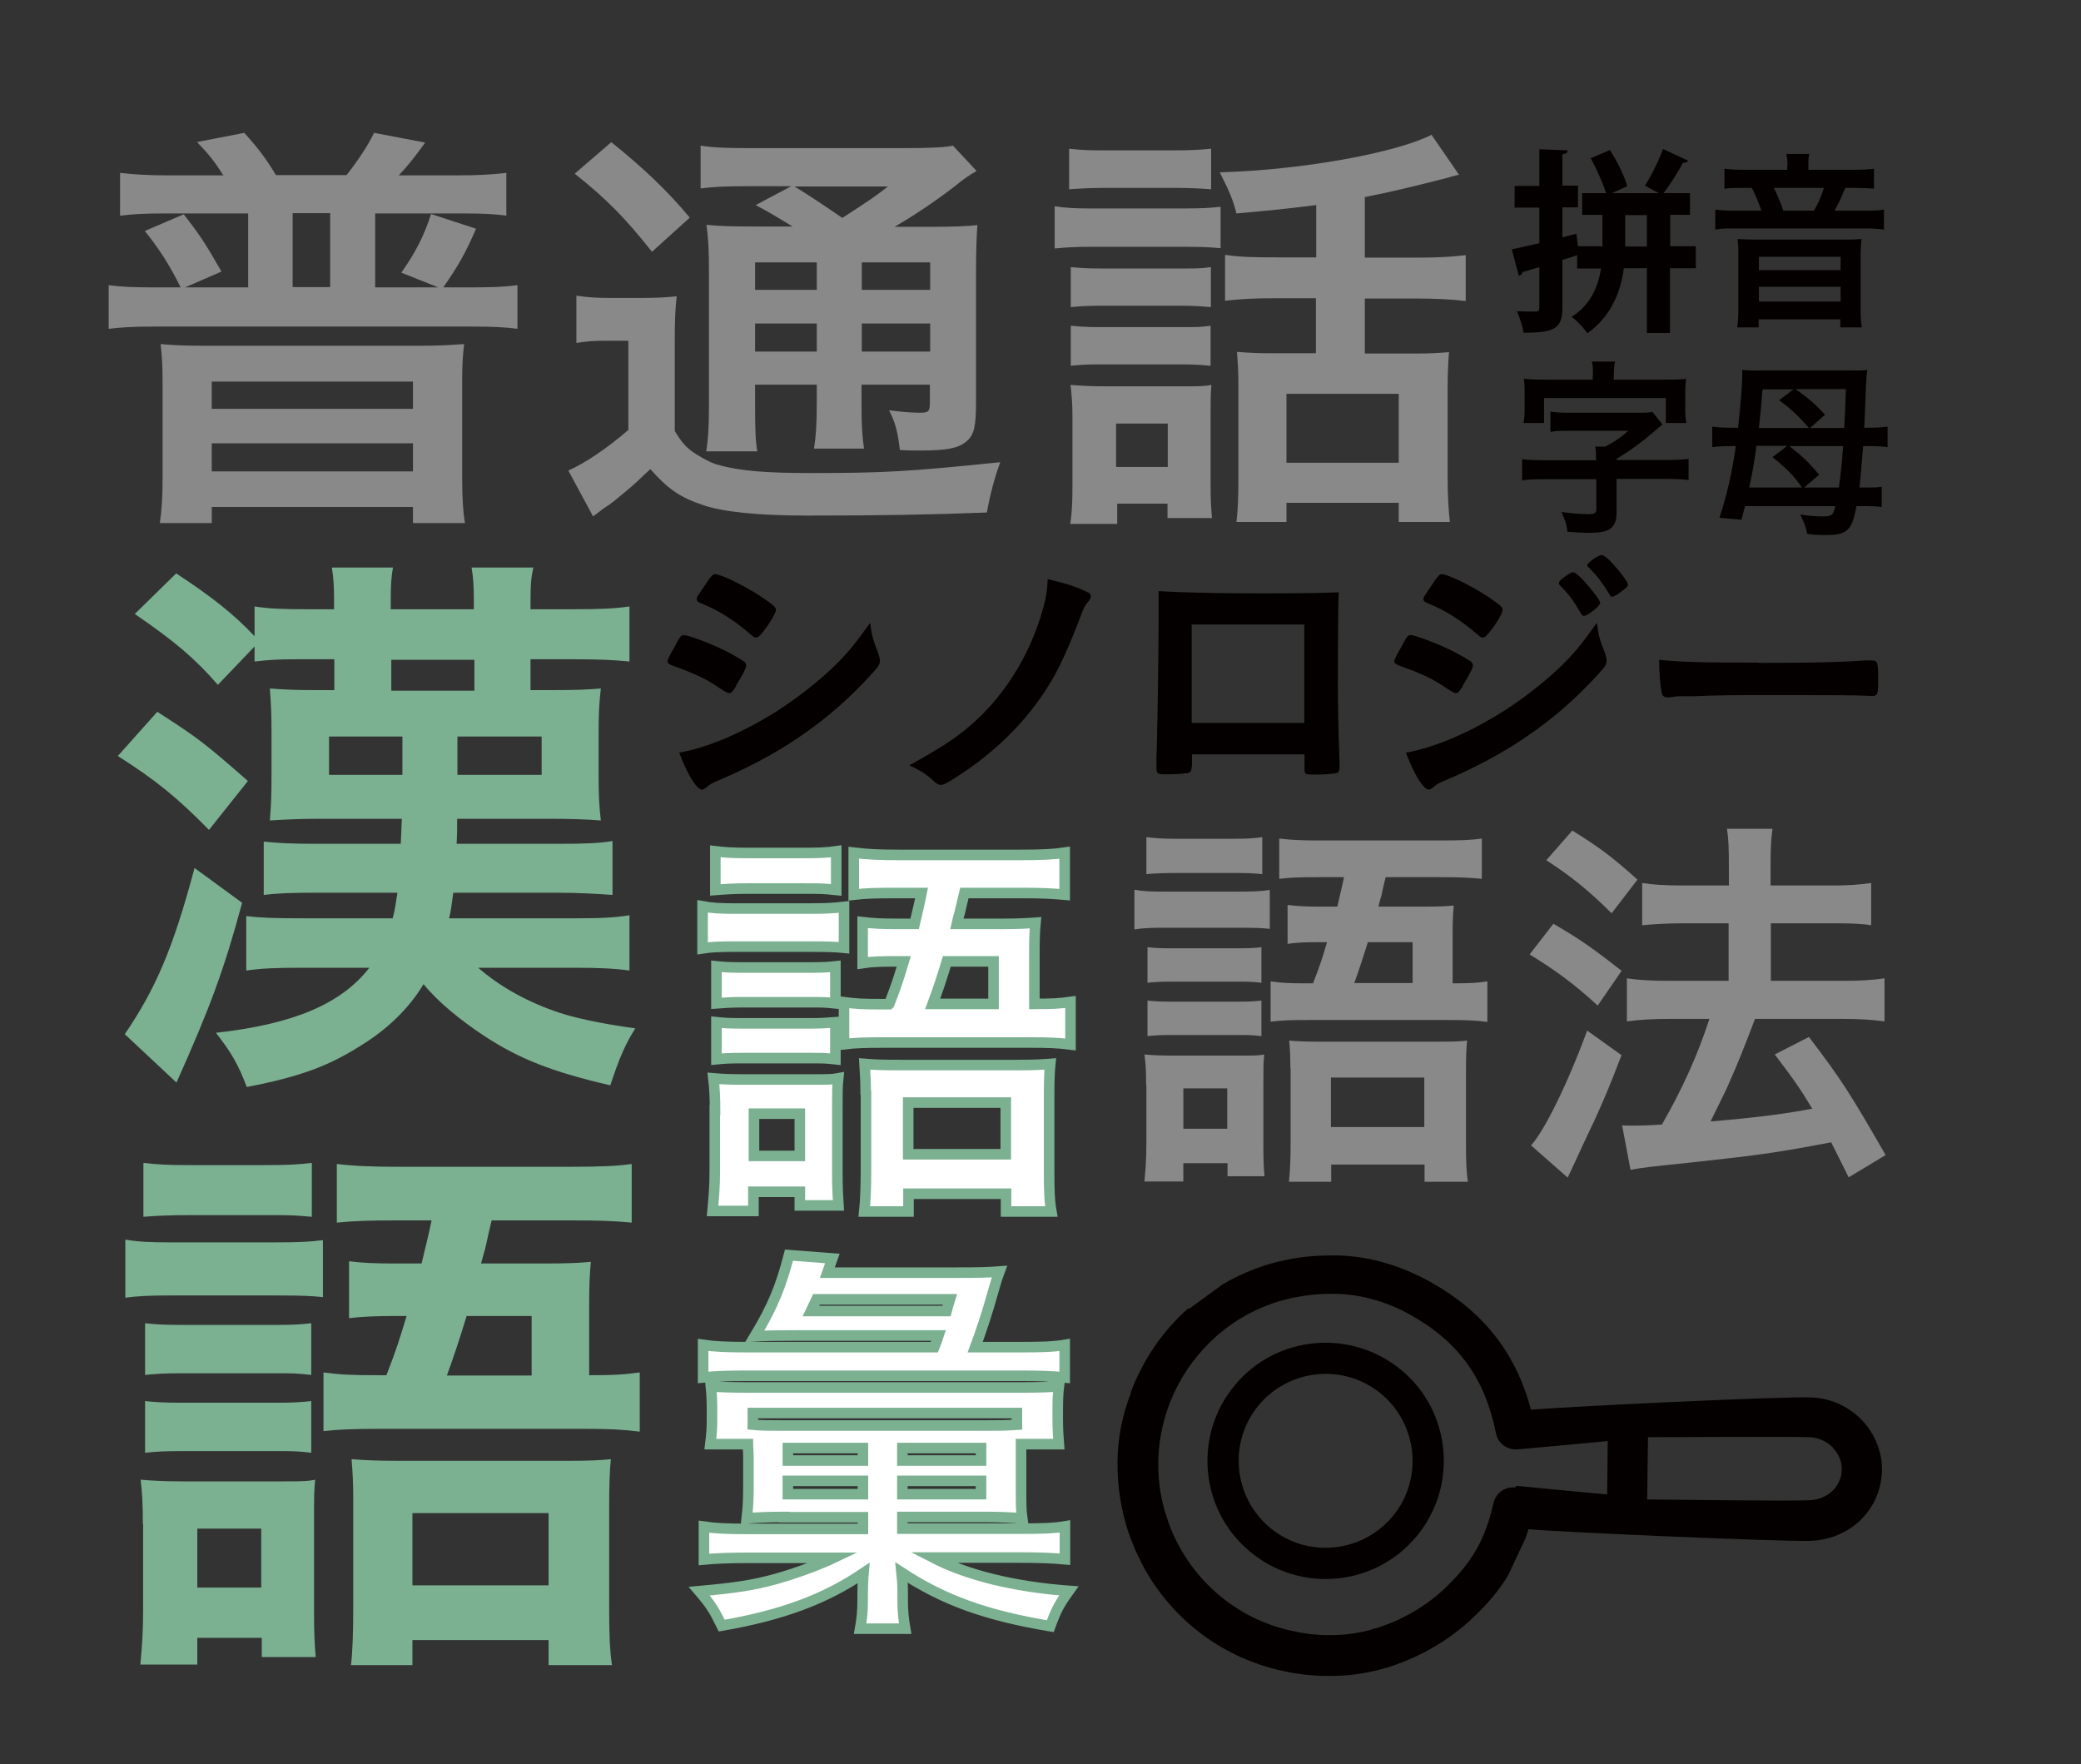 <?xml version="1.0" encoding="UTF-8"?>
<svg id="uuid-f607055b-1e7e-40da-a63c-1250d3fa71b4" data-name="レイヤー 2" xmlns="http://www.w3.org/2000/svg" width="74.88" height="63.48" viewBox="0 0 74.88 63.48">
  <rect x="0" y="0" width="74.88" height="63.48" fill="#333333" stroke="none"/>
  <defs>
    <style>
      .uuid-618dd2e1-0ea5-4201-9f88-29635b90bec3 {
        fill: none;
      }

      .uuid-618dd2e1-0ea5-4201-9f88-29635b90bec3, .uuid-27132ab3-1133-4d52-a3f5-637eff346f3c, .uuid-1173f42f-2081-4ca2-ad3b-d97c73e388d6, .uuid-1e30f823-5626-48a5-a230-400fae9345a2 {
        stroke-width: 0px;
      }

      .uuid-e108eb07-7161-4a83-9d66-8f16cc69449a {
        fill: #fff;
        stroke: #7bb091;
        stroke-miterlimit: 10;
        stroke-width: .38px;
      }

      .uuid-27132ab3-1133-4d52-a3f5-637eff346f3c {
        fill: #7bb091;
      }

      .uuid-1173f42f-2081-4ca2-ad3b-d97c73e388d6 {
        fill: #888988;
      }

      .uuid-1e30f823-5626-48a5-a230-400fae9345a2 {
        fill: #040000;
      }
    </style>
  </defs>
  <g id="uuid-ae33d825-e4e8-45a5-abbb-b2e0037ae40d" data-name="&amp;lt;レイヤー&amp;gt;">
    <g>
      <g>
        <path class="uuid-1173f42f-2081-4ca2-ad3b-d97c73e388d6" d="m8.03,6.3c-.32-.5-.48-.71-.94-1.19l1.7-.33c.54.6.78.93,1.14,1.52h2.54c.41-.52.78-1.08.99-1.52l1.84.35c-.34.47-.61.82-.95,1.18h2.08c.77,0,1.29-.03,1.79-.09v1.54c-.41-.06-.87-.08-1.5-.08h-3.22v2.66h2.27l-1.33-.53c.49-.69.83-1.34,1.07-2.11l1.62.53c-.39.9-.65,1.35-1.18,2.11h1.02c.75,0,1.21-.02,1.65-.08v1.57c-.49-.06-.87-.08-1.65-.08H5.56c-.73,0-1.11.02-1.65.08v-1.57c.44.06.9.08,1.65.08h.94c-.41-.83-.77-1.38-1.29-2.03l1.4-.6c.6.77.78,1.05,1.36,2.06l-1.31.57h2.27v-2.66h-3.08c-.61,0-1.04.02-1.53.08v-1.54c.51.06,1.02.09,1.77.09h1.96Zm-2.18,7.45c0-.61-.02-.91-.07-1.37.56.05,1.02.06,1.55.06h7.8c.63,0,.97-.02,1.57-.06-.05.42-.07.74-.07,1.37v3.47c0,.66.03,1.18.1,1.6h-1.87v-.58h-7.24v.58h-1.87c.07-.46.1-.94.1-1.59v-3.49Zm1.77.96h7.24v-.98h-7.24v.98Zm0,2.25h7.24v-1.01h-7.24v1.01Zm4.26-6.63v-2.66h-1.35v2.66h1.35Z"/>
        <path class="uuid-1173f42f-2081-4ca2-ad3b-d97c73e388d6" d="m20.75,10.64c.43.06.68.08,1.24.08h1.12c.48,0,.87-.02,1.24-.06-.05.42-.07.82-.07,1.63v3.22c.27.44.44.63.8.85.31.19.58.33.82.38.75.21,1.75.28,3.24.28,2.67,0,3.54-.05,6.85-.39-.2.55-.36,1.15-.48,1.81-2.11.08-3.8.11-6.51.11-1.69,0-3-.13-3.71-.38-.8-.27-1.23-.55-1.89-1.29l-.26.24c-.37.36-.44.41-1.07.93q-.14.11-.36.25c-.12.09-.2.16-.37.28l-.89-1.65c.61-.27,1.38-.79,2.16-1.46v-3.21h-.83c-.41,0-.68.02-1.04.08v-1.7Zm1.24-5.53c1.17.94,2.03,1.76,2.83,2.72l-1.36,1.23c-.94-1.19-1.63-1.9-2.78-2.81l1.31-1.13Zm6.56,3.06q-.94-.58-1.36-.79l1.28-.68h-1.57c-.82,0-1.21.02-1.69.08v-1.54c.51.08,1,.09,1.94.09h5.3c1.04,0,1.57-.03,1.84-.09l.85.91c-.26.16-.38.22-.82.58-.68.52-1.45,1.04-2.13,1.43h1.33c.83,0,1.24-.02,1.65-.06-.03.39-.05.9-.05,1.73v4.65c0,.85-.07,1.15-.31,1.37-.29.27-.7.36-1.7.36-.15,0-.43,0-.73-.02-.07-.6-.15-.97-.39-1.43.43.06.82.09,1.09.09.34,0,.38-.03.38-.41v-.6h-2.46v.63c0,.82.02,1.19.09,1.67h-1.8c.07-.44.1-.88.1-1.67v-.63h-2.22v.77c0,.88.02,1.29.08,1.63h-1.84c.07-.41.1-.9.1-1.63v-4.78c0-.86-.02-1.23-.09-1.74.51.05.99.06,1.82.06h1.3Zm-1.38,1.27v.99h2.22v-.99h-2.22Zm0,3.21h2.22v-1.01h-2.22v1.01Zm1.42-5.94q.58.35,1.72,1.13c.99-.64,1.21-.79,1.64-1.13h-3.36Zm2.42,3.72h2.46v-.99h-2.46v.99Zm2.46,1.21h-2.46v1.01h2.46v-1.01Z"/>
        <path class="uuid-1173f42f-2081-4ca2-ad3b-d97c73e388d6" d="m37.94,7.42c.41.06.7.08,1.31.08h3.36c.68,0,.92-.02,1.31-.06v1.49c-.34-.03-.56-.05-1.24-.05h-3.42c-.58,0-.87.02-1.31.06v-1.52Zm.53-2.07c.43.05.7.06,1.36.06h2.39c.66,0,.94-.02,1.36-.06v1.46c-.41-.03-.77-.05-1.36-.05h-2.39c-.56,0-.95.02-1.36.05v-1.46Zm1.74,13.5h-1.7c.07-.46.08-.85.08-1.43v-2.39c0-.49-.02-.75-.07-1.18.43.03.75.05,1.24.05h2.74c.65,0,.8,0,1.09-.05-.03.33-.03.55-.03,1.08v2.53c0,.56.02.82.05,1.18h-1.6v-.52h-1.81v.72Zm-1.68-9.24c.36.03.54.05,1.07.05h2.93c.53,0,.71,0,1.04-.05v1.44c-.36-.03-.58-.05-1.04-.05h-2.93c-.49,0-.75.02-1.07.05v-1.44Zm0,2.11c.36.03.54.05,1.07.05h2.91c.56,0,.7,0,1.05-.05v1.44c-.34-.03-.54-.05-1.07-.05h-2.91c-.49,0-.75.02-1.05.05v-1.44Zm1.63,5.08h1.86v-1.56h-1.86v1.56Zm7.19-9.42c-1.06.13-1.31.16-2.86.3-.12-.49-.27-.83-.6-1.48,2.93-.08,6.32-.69,7.62-1.35l.99,1.44c-.17.03-.22.05-.43.11-1.21.31-2.08.52-2.96.69v2.18h1.81c.82,0,1.33-.03,1.82-.09v1.65c-.51-.06-1.06-.09-1.82-.09h-1.81v1.98h1.82c.54,0,.85-.02,1.21-.05-.03.35-.05.72-.05,1.29v3.23c0,.62.03,1.17.08,1.59h-1.84v-.69h-4.04v.69h-1.8c.05-.42.07-.83.07-1.55v-3.39c0-.52-.02-.75-.05-1.18.39.03.73.05,1.19.05h1.65v-1.98h-1.43c-.82,0-1.31.03-1.84.09v-1.65c.56.08,1.04.09,1.86.09h1.42v-1.9Zm-1.06,9.27h4.04v-2.48h-4.04v2.48Z"/>
      </g>
      <g>
        <path class="uuid-1173f42f-2081-4ca2-ad3b-d97c73e388d6" d="m40.81,32.01c.32.06.59.07,1.1.07h2.6c.59,0,.84-.01,1.18-.06v1.4c-.27-.03-.52-.04-1.1-.04h-2.67c-.47,0-.8.01-1.1.06v-1.43Zm.43,7.02c0-.44-.01-.76-.06-1.09.33.03.63.04,1.05.04h2.34c.56,0,.72,0,.92-.04-.03.27-.03.47-.03,1v2.3c0,.49.01.75.04,1.08h-1.33v-.47h-1.59v.66h-1.4c.04-.43.07-.85.07-1.35v-2.12Zm.01-8.91c.33.04.6.06,1.15.06h1.87c.54,0,.82-.01,1.15-.06v1.33c-.47-.04-.52-.04-1.15-.04h-1.87c-.5,0-.79.01-1.15.04v-1.33Zm.04,3.96c.27.03.46.04.9.04h2.33c.44,0,.62-.01.87-.04v1.28c-.37-.04-.42-.04-.87-.04h-2.33c-.44,0-.62.01-.9.04v-1.28Zm0,1.92c.26.03.47.04.9.04h2.31c.44,0,.64-.01.89-.04v1.28c-.34-.04-.43-.04-.9-.04h-2.31c-.42,0-.62.01-.89.04v-1.28Zm1.29,4.61h1.58v-1.45h-1.58v1.45Zm4.67-5.24c.27-.7.32-.86.5-1.47h-.34c-.39,0-.77.01-1.08.06v-1.4c.33.04.65.06,1.1.06h.69c.11-.5.14-.57.24-1.06h-.9c-.66,0-1.02.01-1.43.06v-1.45c.47.06.9.07,1.54.07h4.21c.72,0,1.15-.01,1.54-.07v1.45c-.42-.04-.79-.06-1.45-.06h-2.01q-.06.23-.16.69c-.03.09-.06.2-.1.37h1.62c.5,0,.83-.01,1.09-.04-.03.32-.04.54-.04,1.06v1.74c.6,0,.85-.01,1.25-.07v1.46c-.45-.06-.78-.07-1.35-.07h-5.09c-.62,0-.96.01-1.36.06v-1.45c.43.06.66.07,1.36.07h.19Zm-.82,3.04c0-.4-.01-.64-.04-.97.34.03.63.04,1.16.04h4.15c.57,0,.83-.01,1.09-.04-.03.27-.04.66-.04,1.12v2.58c0,.6.01,1,.07,1.38h-1.56v-.62h-3.36v.62h-1.52c.04-.36.06-.85.06-1.39v-2.71Zm1.46,2.14h3.36v-1.78h-3.36v1.78Zm2.94-5.18v-1.47h-1.61c-.19.6-.29.92-.49,1.47h2.1Z"/>
        <path class="uuid-1173f42f-2081-4ca2-ad3b-d97c73e388d6" d="m55.9,33.24c.95.55,1.43.89,2.45,1.69l-.86,1.25c-.9-.82-1.51-1.26-2.45-1.84l.86-1.11Zm2.45,4.72c-.49,1.28-.8,2-1.35,3.14q-.23.49-.43.93-.1.21-.16.34l-1.32-1.16c.47-.5,1.32-2.22,2.02-4.13l1.23.88Zm-1.78-8.08c.96.59,1.49.99,2.35,1.77l-.93,1.21c-.75-.75-1.42-1.31-2.35-1.91l.93-1.06Zm1.75,10.61c.2.01.32.01.46.01.24,0,.62-.01,1.02-.04.72-1.25,1.28-2.48,1.71-3.8h-1.48c-.56,0-1.06.03-1.49.09v-1.55c.4.06.85.09,1.51.09h2.15v-2.07h-1.65c-.54,0-1.02.03-1.46.07v-1.52c.36.06.83.09,1.48.09h1.64v-.59c0-.76-.01-1.08-.07-1.45h1.64c-.06.44-.07.7-.07,1.45v.59h2.21c.6,0,.99-.03,1.41-.09v1.52c-.37-.06-.77-.07-1.39-.07h-2.22v2.07h2.66c.57,0,1.02-.03,1.43-.09v1.55c-.42-.06-.92-.09-1.43-.09h-3.23q-.55,1.46-.93,2.3c-.04.12-.27.57-.67,1.39,1.68-.14,2.78-.29,3.66-.46-.39-.65-.66-1.05-1.35-1.95l1.23-.63c1.16,1.52,1.49,2.04,2.76,4.25l-1.33.8c-.3-.6-.39-.79-.63-1.26-1.95.37-2.51.45-4.98.72-1.55.16-1.81.19-2.24.27l-.3-1.59Z"/>
      </g>
      <g>
        <path class="uuid-1e30f823-5626-48a5-a230-400fae9345a2" d="m61.02,8.87v.78h-.93v2.33h-.83v-2.33h-.83c-.11.84-.45,1.73-1.31,2.34-.12-.17-.38-.46-.57-.59.7-.44.96-1.11,1.06-1.74h-.86v-.48c-.17.06-.35.12-.53.17v1.72c0,.76-.29.9-1.4.9-.03-.21-.13-.55-.24-.77.29.01.58.01.67.01.11,0,.14-.04.14-.14v-1.46c-.23.07-.43.13-.61.18,0,.07-.06.12-.13.13l-.25-.95c.27-.06.61-.13.99-.22v-1.28h-.89v-.78h.89v-1.32l1.02.04c0,.08-.06.12-.19.14v1.13h.56v.78h-.56v1.08l.5-.13s0,.02.06.45h.88v-1.13h-.73v-.78h.86c-.11-.36-.34-.87-.55-1.26l.69-.29c.26.41.53.94.62,1.3l-.55.25h1.69c-.18-.1-.5-.27-.5-.27.23-.36.5-.91.65-1.32l.92.43s-.11.08-.21.07c-.16.33-.46.78-.69,1.09h.95v.78h-.71v1.13h.93Zm-2.54,0h.78v-1.13h-.78v1.13Z"/>
        <path class="uuid-1e30f823-5626-48a5-a230-400fae9345a2" d="m64.32,5.96c0-.15-.01-.27-.04-.42h.82c-.03.14-.03.26-.03.42v.15h1.53c.37,0,.63-.01.83-.04v.72c-.22-.02-.4-.03-.72-.03h-.31c-.15.36-.27.61-.39.82h1.01c.39,0,.59,0,.77-.04v.72c-.18-.03-.38-.04-.78-.04h-4.52c-.4,0-.58,0-.77.04v-.72c.2.03.41.04.8.04h.86c-.08-.24-.22-.6-.35-.82h-.29c-.32,0-.48,0-.69.03v-.72c.2.03.44.04.79.04h1.47v-.15Zm2.02,2.66c.27,0,.39,0,.64-.02-.02.2-.03.37-.03.6v1.91c0,.27.01.47.04.67h-.77v-.29h-2.94v.29h-.77c.03-.21.04-.41.04-.67v-1.91c0-.21,0-.39-.03-.6.23.01.36.02.64.02h3.17Zm-3.05,1.1h2.94v-.48h-2.94v.48Zm0,1.13h2.94v-.53h-2.94v.53Zm1.98-3.27c.15-.25.28-.55.36-.82h-1.8c.13.27.25.55.34.82h1.1Z"/>
        <path class="uuid-1e30f823-5626-48a5-a230-400fae9345a2" d="m57.43,16.5c0-.15,0-.26-.03-.43h.36c.33-.17.59-.35.83-.57h-2.1c-.31,0-.49,0-.7.04v-.73c.2.03.38.04.7.04h2.45c.27,0,.37,0,.52-.03l.36.45q-.19.16-.27.23c-.51.44-.89.71-1.38,1.01v.04h1.77c.32,0,.61-.01.82-.04v.76c-.21-.03-.52-.04-.82-.04h-1.77v1.18c0,.57-.22.76-.96.76-.23,0-.48-.01-.81-.04-.03-.26-.06-.35-.21-.71.34.05.7.08.94.08s.31-.04.31-.17v-1.09h-1.85c-.3,0-.6.01-.82.04v-.76c.23.03.51.04.82.04h1.85v-.04Zm-.11-2.98c0-.21,0-.34-.04-.51h.83c-.03.15-.04.3-.04.5v.15h1.84c.34,0,.5,0,.76-.03-.02.16-.03.31-.03.53v.55c0,.19.01.35.04.51h-.74v-.9h-4.38v.9h-.74c.03-.15.04-.31.04-.51v-.55c0-.21,0-.37-.03-.53.26.02.43.03.77.03h1.71v-.15Z"/>
        <path class="uuid-1e30f823-5626-48a5-a230-400fae9345a2" d="m67.21,17.54c.25,0,.36,0,.5-.03v.73c-.18-.02-.31-.03-.54-.03h-.37c-.16.88-.33,1.04-1.12,1.04-.25,0-.45-.01-.65-.04-.06-.27-.11-.41-.25-.69.08,0,.15.01.2.02.2.03.43.04.6.04.34,0,.38-.04.46-.37h-3.25c-.05.19-.06.25-.13.49l-.79-.07c.27-.82.45-1.61.59-2.58h-.11c-.3,0-.53.01-.74.04v-.74c.22.03.43.04.74.04h.19c.08-.7.15-1.52.15-1.82,0-.03,0-.12,0-.26.12.01.23.02.47.02h3.41c.34,0,.45,0,.62-.02-.04.24-.05.62-.1,1.9t-.01.18h.1c.32,0,.53-.01.74-.04v.74c-.21-.03-.43-.04-.74-.04h-.14q-.07.92-.13,1.49h.31Zm-4.01-1.49c-.01.12-.03.22-.04.28-.06.41-.09.62-.22,1.21h1.9c-.3-.43-.54-.67-1.06-1.09l.53-.41h-1.11Zm.22-2.05c-.05.64-.07.86-.13,1.4h1.8c-.34-.39-.6-.65-1.07-1l.51-.39h-1.11Zm.97,2.05c.51.41.64.53,1.07,1.03l-.54.46h1.25c.06-.46.1-.8.15-1.49h-1.93Zm.22-2.05c.49.35.74.57,1.06.92l-.54.48h1.23q.03-.46.06-1.4h-1.8Z"/>
      </g>
      <g>
        <path class="uuid-27132ab3-1133-4d52-a3f5-637eff346f3c" d="m5.66,25.61c1.46.94,1.71,1.13,3.26,2.49l-1.4,1.76c-1.15-1.17-1.9-1.78-3.28-2.66l1.42-1.59Zm3.05,6.88c-.63,2.34-1.13,3.72-2.36,6.46l-1.86-1.74c1.11-1.63,1.74-3.09,2.51-5.98l1.71,1.25Zm8.51,2.34s.04.04.12.1c.82.69,1.92,1.25,2.99,1.57.65.19,1.51.36,2.53.5-.36.57-.57,1.05-.9,2.05-2.07-.48-3.26-.94-4.54-1.78-.86-.57-1.65-1.21-2.18-1.86-.46.77-1.17,1.51-2.07,2.09-1.28.84-2.32,1.23-4.29,1.61-.31-.82-.57-1.26-1.11-1.95,2.78-.31,4.5-1.03,5.52-2.34h-2.55c-.79,0-1.32.02-1.88.1v-1.96c.48.06.96.08,2.01.08h3.26c.08-.29.12-.59.17-.92h-2.95c-.88,0-1.4.02-1.86.08v-1.92c.52.06,1.13.08,1.92.08h3.01c.02-.36.02-.5.04-.9h-2.91c-.75,0-1.19.02-1.84.06.04-.52.06-.81.06-1.61v-1.47c0-.83-.02-1.11-.06-1.67.48.04.88.06,1.71.06h.61v-1.11h-1.34c-.65,0-1,.02-1.53.08v-.54l-1.32,1.38c-.82-.94-1.53-1.55-2.99-2.55l1.49-1.46c1.34.88,2.09,1.49,2.82,2.26v-1.07c.52.08.98.1,1.88.1h.98v-.33c0-.52-.02-.82-.08-1.17h2.2c-.06.33-.08.63-.08,1.19v.31h2.99v-.33c0-.52-.02-.79-.08-1.17h2.22c-.08.36-.1.63-.1,1.19v.31h1.53c.94,0,1.49-.02,2.03-.1v1.98c-.63-.06-1.15-.08-2.01-.08h-1.55v1.11h.75c.9,0,1.36-.02,1.78-.06-.06.52-.08.92-.08,1.59v1.53c0,.73.02,1.11.08,1.63-.48-.04-1.11-.06-1.84-.06h-3.33c0,.38,0,.57-.02.9h3.64c.96,0,1.49-.02,1.97-.1v1.94c-.52-.04-1.23-.08-1.99-.08h-3.74c-.06.44-.08.65-.15.92h4.5c.98,0,1.42-.02,1.99-.11v1.99c-.58-.08-1.13-.1-1.99-.1h-3.45Zm-5.38-8.33v1.38h2.64v-1.38h-2.64Zm5.23-2.76h-2.99v1.11h2.99v-1.11Zm-.61,4.14h3.03v-1.38h-3.03v1.38Z"/>
        <path class="uuid-27132ab3-1133-4d52-a3f5-637eff346f3c" d="m4.51,44.6c.46.08.86.1,1.61.1h3.79c.86,0,1.23-.02,1.71-.08v2.05c-.4-.04-.75-.06-1.61-.06h-3.89c-.69,0-1.17.02-1.61.08v-2.09Zm.63,10.23c0-.65-.02-1.11-.08-1.59.48.04.92.06,1.53.06h3.41c.81,0,1.04,0,1.34-.06-.04.4-.04.69-.04,1.46v3.35c0,.71.02,1.09.06,1.57h-1.94v-.69h-2.32v.96h-2.05c.06-.63.1-1.23.1-1.96v-3.1Zm.02-12.99c.48.06.88.08,1.67.08h2.72c.79,0,1.19-.02,1.67-.08v1.94c-.69-.06-.75-.06-1.67-.06h-2.72c-.73,0-1.15.02-1.67.06v-1.94Zm.06,5.77c.4.04.67.06,1.32.06h3.39c.65,0,.9-.02,1.27-.06v1.86c-.54-.06-.61-.06-1.27-.06h-3.39c-.65,0-.9.02-1.32.06v-1.86Zm0,2.8c.38.04.69.06,1.32.06h3.37c.65,0,.94-.02,1.29-.06v1.86c-.5-.06-.63-.06-1.32-.06h-3.37c-.61,0-.9.02-1.29.06v-1.86Zm1.88,6.71h2.3v-2.12h-2.3v2.12Zm6.8-7.63c.4-1.03.46-1.26.73-2.14h-.5c-.56,0-1.13.02-1.57.08v-2.05c.48.06.94.08,1.61.08h1c.17-.73.21-.84.36-1.55h-1.32c-.96,0-1.48.02-2.09.08v-2.11c.69.08,1.32.1,2.24.1h6.13c1.05,0,1.67-.02,2.24-.1v2.11c-.61-.06-1.15-.08-2.11-.08h-2.93q-.08.33-.23,1.01c-.04.13-.08.29-.15.54h2.36c.73,0,1.21-.02,1.59-.06-.04.46-.06.79-.06,1.55v2.53c.88,0,1.23-.02,1.82-.1v2.13c-.65-.08-1.13-.1-1.97-.1h-7.42c-.9,0-1.4.02-1.99.08v-2.11c.63.08.96.1,1.99.1h.27Zm-1.19,4.43c0-.58-.02-.94-.06-1.42.5.04.92.06,1.69.06h6.05c.84,0,1.21-.02,1.59-.06-.04.4-.06.96-.06,1.63v3.77c0,.88.02,1.46.1,2.01h-2.28v-.9h-4.9v.9h-2.21c.06-.52.08-1.23.08-2.03v-3.95Zm2.13,3.12h4.9v-2.6h-4.9v2.6Zm4.29-7.55v-2.14h-2.34c-.27.88-.42,1.34-.71,2.14h3.05Z"/>
      </g>
      <g>
        <path class="uuid-1e30f823-5626-48a5-a230-400fae9345a2" d="m26.49,24.68c-.14.22-.18.26-.26.26q-.07,0-.5-.29c-.35-.23-.79-.44-1.5-.69-.16-.06-.21-.1-.21-.17,0-.05.08-.22.24-.49.04-.08.08-.14.1-.19.11-.2.16-.26.24-.26.17,0,.91.28,1.45.54.3.15.68.37.75.43.03.04.05.07.05.12,0,.1-.14.37-.37.73Zm5.12-1.13c.04.1.05.16.05.22,0,.13-.05.21-.24.42-.82.91-1.67,1.66-2.68,2.34-.86.59-1.86,1.11-2.82,1.52-.29.12-.38.17-.49.27-.09.07-.12.09-.17.09-.19,0-.53-.55-.82-1.33.96-.17,2.1-.64,3.25-1.33.72-.43,1.57-1.07,2.19-1.65.55-.51.85-.88,1.43-1.69.06.47.1.6.31,1.14Zm-4.16-.81c-.13.16-.18.2-.25.2-.04,0-.09-.02-.15-.08-.62-.54-1.2-.91-1.84-1.16-.1-.04-.14-.08-.14-.14,0-.04,0-.07.06-.15.48-.73.5-.75.61-.75.2,0,1.02.4,1.59.77.48.32.59.41.59.51,0,.11-.23.51-.47.8Z"/>
        <path class="uuid-1e30f823-5626-48a5-a230-400fae9345a2" d="m39.13,21.3c.08.04.12.09.12.15,0,.07-.04.14-.13.24-.07.08-.14.21-.24.49-.35.93-.74,1.83-1.09,2.39-.84,1.4-2.08,2.6-3.57,3.51-.24.14-.29.16-.36.16-.08,0-.14-.03-.22-.1-.29-.27-.56-.45-.92-.6,1.06-.6,1.45-.84,1.92-1.21,1.4-1.1,2.42-2.69,2.91-4.5.09-.32.13-.6.15-.99.62.14,1.07.28,1.43.47Z"/>
        <path class="uuid-1e30f823-5626-48a5-a230-400fae9345a2" d="m42.88,27.59c0,.11-.03.18-.09.21-.08.03-.44.06-.81.06-.34,0-.37-.02-.37-.26,0-.05,0-.16,0-.32.03-.53.08-3.72.08-4.99,0-.26,0-.74,0-1.02.86.05,2.22.08,3.71.08,1.21,0,2.17-.01,2.77-.04-.02.41-.03,1.97-.03,3.26,0,.75.02,1.68.06,2.89v.14c0,.12-.02.18-.08.2-.06.04-.46.07-.78.07-.38,0-.4,0-.4-.22v-.51h-4.05v.45Zm4.05-5.12h-4.05v3.54h4.05v-3.54Z"/>
        <path class="uuid-1e30f823-5626-48a5-a230-400fae9345a2" d="m52.64,24.68c-.14.22-.18.26-.26.26q-.07,0-.5-.29c-.35-.23-.79-.44-1.5-.69-.16-.06-.21-.1-.21-.17,0-.05.08-.22.24-.49.04-.08.08-.14.1-.19.11-.2.16-.26.24-.26.17,0,.91.28,1.45.54.3.15.68.37.75.43.03.04.05.07.05.12,0,.1-.14.37-.37.73Zm5.12-1.13c.04.1.05.16.05.22,0,.13-.05.21-.24.42-.82.91-1.67,1.66-2.68,2.34-.86.59-1.86,1.11-2.82,1.52-.29.12-.38.17-.49.27-.09.07-.12.09-.17.09-.19,0-.53-.55-.82-1.33.96-.17,2.1-.64,3.25-1.33.72-.43,1.57-1.07,2.19-1.65.55-.51.85-.88,1.43-1.69.06.47.1.6.31,1.14Zm-4.16-.81c-.13.16-.18.2-.25.2-.04,0-.09-.02-.15-.08-.62-.54-1.2-.91-1.84-1.16-.1-.04-.14-.08-.14-.14,0-.04,0-.07.06-.15.48-.73.5-.75.61-.75.2,0,1.02.4,1.59.77.48.32.59.41.59.51,0,.11-.23.51-.47.8Zm3.29-.66c-.23-.41-.43-.69-.74-1-.05-.05-.06-.07-.06-.09,0-.06.06-.13.23-.25.16-.11.22-.15.28-.15.08,0,.18.08.43.35.31.35.55.67.55.75,0,.11-.45.47-.59.47-.04,0-.06-.02-.1-.08Zm1.39-.75c-.13.09-.22.14-.27.14-.03,0-.05,0-.1-.09-.27-.44-.45-.67-.75-.97-.04-.03-.05-.06-.05-.07,0-.09.4-.37.52-.37.08,0,.22.11.42.33.29.32.53.66.53.73,0,.07-.08.14-.3.3Z"/>
        <path class="uuid-1e30f823-5626-48a5-a230-400fae9345a2" d="m63.29,23.85c1.82,0,2.86-.02,3.86-.09h.13c.3,0,.3,0,.3.8,0,.41-.03.48-.2.48h-.04c-.66-.03-1.02-.03-3.89-.03-1.05,0-1.58,0-2.49.04h-.29c-.32,0-.37,0-.56.04-.05,0-.09,0-.11,0-.11,0-.18-.05-.2-.14-.06-.25-.1-.75-.1-1.21.8.08,1.51.1,3.59.1Z"/>
      </g>
      <g>
        <path class="uuid-e108eb07-7161-4a83-9d66-8f16cc69449a" d="m25.28,32.61c.33.06.61.08,1.15.08h2.71c.61,0,.88-.02,1.23-.06v1.47c-.29-.03-.54-.04-1.15-.04h-2.79c-.49,0-.84.01-1.15.06v-1.5Zm.45,7.33c0-.46-.02-.79-.06-1.14.34.03.66.04,1.09.04h2.44c.58,0,.75,0,.96-.04-.03.28-.03.49-.03,1.05v2.4c0,.51.02.78.04,1.12h-1.39v-.49h-1.67v.69h-1.47c.04-.45.08-.88.08-1.41v-2.22Zm.01-9.31c.34.04.63.06,1.2.06h1.95c.57,0,.85-.01,1.2-.06v1.39c-.49-.05-.54-.05-1.2-.05h-1.95c-.52,0-.82.02-1.2.05v-1.39Zm.04,4.14c.28.03.48.04.94.04h2.43c.46,0,.64-.01.91-.04v1.33c-.39-.04-.43-.04-.91-.04h-2.43c-.46,0-.64.02-.94.04v-1.33Zm0,2.01c.27.03.49.04.94.04h2.41c.46,0,.67-.02.93-.04v1.33c-.36-.04-.45-.04-.94-.04h-2.41c-.43,0-.64.01-.93.04v-1.33Zm1.35,4.81h1.65v-1.52h-1.65v1.52Zm4.87-5.47c.28-.73.33-.9.52-1.53h-.36c-.4,0-.81.01-1.12.06v-1.47c.34.04.67.06,1.15.06h.72c.12-.53.15-.6.25-1.11h-.94c-.69,0-1.06.01-1.5.06v-1.51c.5.06.94.08,1.6.08h4.39c.75,0,1.2-.02,1.6-.08v1.51c-.44-.04-.83-.06-1.51-.06h-2.1q-.06.24-.17.72c-.03.09-.06.21-.1.39h1.69c.52,0,.87-.02,1.14-.04-.03.33-.04.57-.04,1.11v1.81c.63,0,.88-.01,1.3-.07v1.53c-.46-.06-.81-.07-1.41-.07h-5.32c-.64,0-1,.01-1.42.06v-1.51c.45.06.69.07,1.42.07h.2Zm-.85,3.18c0-.42-.02-.67-.04-1.02.36.03.66.04,1.21.04h4.33c.6,0,.87-.02,1.14-.04-.03.28-.04.69-.04,1.17v2.7c0,.63.01,1.05.08,1.44h-1.63v-.64h-3.51v.64h-1.59c.04-.38.06-.88.06-1.45v-2.83Zm1.53,2.23h3.51v-1.86h-3.51v1.86Zm3.07-5.41v-1.53h-1.68c-.19.63-.3.96-.51,1.53h2.19Z"/>
        <path class="uuid-e108eb07-7161-4a83-9d66-8f16cc69449a" d="m28.23,54.58c-.61,0-.99.02-1.36.05.04-.36.06-.63.06-1.11v-1.12c0-.2-.02-.27-.02-.44h-1.35c.04-.33.06-.52.06-.91v-.27c0-.34-.01-.6-.04-.9.39.03.73.04,1.36.04h9.8c.63,0,.96-.01,1.36-.04-.03.24-.04.52-.04.9v.27c0,.42.02.64.04.91h-1.36v1.53c0,.54,0,.87.04,1.14-.42-.03-.75-.05-1.36-.05h-2.95v.42h4.17c.84,0,1.26-.01,1.68-.08v1.18c-.42-.04-.96-.06-1.68-.06h-3.07c1.24.64,2.91,1.05,4.89,1.2-.33.46-.45.67-.67,1.27-2.32-.39-3.82-.93-5.35-1.93.04.38.04.57.04.78v.25c0,.33.03.64.09.99h-1.62c.06-.33.09-.63.09-.99v-.25c0-.22.01-.54.03-.76-1.39.94-2.92,1.51-5.1,1.89-.28-.57-.4-.76-.81-1.24,1.33-.12,1.98-.22,2.8-.45.73-.21,1.54-.51,2.04-.75h-3.04c-.73,0-1.21.02-1.63.06v-1.18c.41.06.82.08,1.63.08h4.09v-.42h-2.82Zm.43-6.53c-.72,0-1.15.01-1.5.03.64-1.06.94-1.8,1.23-2.92l1.56.12c-.09.25-.11.31-.18.51h4.65c.81,0,1.15-.01,1.54-.04q-.08.21-.2.64c-.25.9-.48,1.57-.67,2.08h1.65c.7,0,1.15-.01,1.57-.08v1.17c-.4-.04-.85-.06-1.57-.06h-9.88c-.73,0-1.15.02-1.56.06v-1.17c.4.06.85.08,1.56.08h6.76q.06-.15.15-.42h-5.11Zm-1.57,3.21c.33.03.58.03,1.14.03h7.19c.6,0,.73,0,1.17-.03v-.42h-9.5v.42Zm1.26.84v.45h2.7v-.45h-2.7Zm0,1.18v.48h2.7v-.48h-2.7Zm5.71-6.11q.06-.23.12-.42h-4.8c-.08.17-.11.23-.2.42h4.87Zm-1.59,5.38h2.83v-.45h-2.83v.45Zm0,1.21h2.83v-.48h-2.83v.48Z"/>
      </g>
      <g>
        <path class="uuid-1e30f823-5626-48a5-a230-400fae9345a2" d="m44.44,49.83c-1.51,1.8-1.27,4.49.53,5.99,1.8,1.51,4.49,1.27,5.99-.53,1.51-1.8,1.27-4.49-.53-5.99s-4.49-1.27-5.99.53Zm5.66,4.74c-1.11,1.32-3.09,1.5-4.41.39s-1.5-3.09-.39-4.41c1.11-1.32,3.09-1.5,4.41-.39s1.5,3.09.39,4.41Z"/>
        <path class="uuid-1e30f823-5626-48a5-a230-400fae9345a2" d="m42.76,47.07c-.09.08-.17.15-.25.23-.76.74-1.35,1.62-1.75,2.61-.02.05-.04.11-.07.18v.04c-.31.79-.47,1.61-.48,2.45v.1c0,.83.13,1.66.4,2.47l.02.05c.02.05.04.11.06.16.14.39.32.76.51,1.11,1.05,1.86,2.83,3.19,4.96,3.65.5.11,1.01.17,1.51.18h.19c.63,0,1.25-.08,1.83-.24.05-.01.11-.03.16-.05h.04s0-.01,0-.01c0,0,.01,0,.02,0,.45-.14.89-.32,1.32-.54.69-.36,1.31-.8,1.84-1.32.49-.47.88-.94,1.19-1.45l.63-1.34c.04-.11.07-.21.11-.33,1.17.11,9.09.45,10.13.42.7-.02,1.34-.29,1.82-.75.48-.47.75-1.1.77-1.78.01-.66-.25-1.32-.72-1.81-.48-.5-1.12-.79-1.8-.82-1.07-.05-8.96.34-10.11.44-.56-2.08-1.74-3.56-3.68-4.63-.42-.23-.86-.42-1.3-.57,0,0,0,0,0,0,0,0-.01,0-.02,0l-.05-.02s-.09-.03-.13-.04c-.58-.18-1.2-.28-1.81-.29-.05,0-.1,0-.15,0h-.05c-.5,0-1.01.04-1.52.14-.85.16-1.66.47-2.4.91l-1.19.87Zm11.76,6.45c-.36-.04-.7.2-.78.56-.29,1.28-.75,2.1-1.69,3.01-.43.42-.93.78-1.5,1.07-.34.18-.7.32-1.06.43,0,0,0,0,0,0,0,0,0,0-.01,0h-.04s-.07.04-.12.05c-.46.13-.95.19-1.44.19h-.11s-.05,0-.05,0c-.41,0-.82-.06-1.23-.15-2.04-.44-3.7-1.89-4.43-3.86-.02-.04-.03-.09-.04-.12l-.02-.06c-.22-.64-.33-1.31-.32-1.98,0,0,0-.04,0-.05v-.05c.01-.67.14-1.33.37-1.97l.02-.05s.03-.09.05-.13c.32-.8.8-1.51,1.42-2.12.86-.84,1.93-1.4,3.11-1.62.41-.08.83-.12,1.25-.12h.04s.06,0,.11,0c.5.01.98.09,1.45.23.03,0,.06.02.1.03l.05.02s.02,0,.02,0c.36.12.71.27,1.05.46,1.75.97,2.71,2.29,3.11,4.28.07.36.4.6.76.58.38-.03,2.19-.2,3.26-.3l-.02,1.92c-1.07-.1-2.9-.27-3.27-.31Zm11.43-1.43c.21.22.33.5.32.78,0,.29-.12.57-.33.77-.22.21-.52.33-.86.34-.87.03-4.79-.02-5.81-.03l.03-2.24c1.05,0,4.95-.03,5.82,0,.31.01.61.15.83.37Z"/>
      </g>
      <rect class="uuid-618dd2e1-0ea5-4201-9f88-29635b90bec3" width="74.88" height="63.48"/>
    </g>
  </g>
</svg>